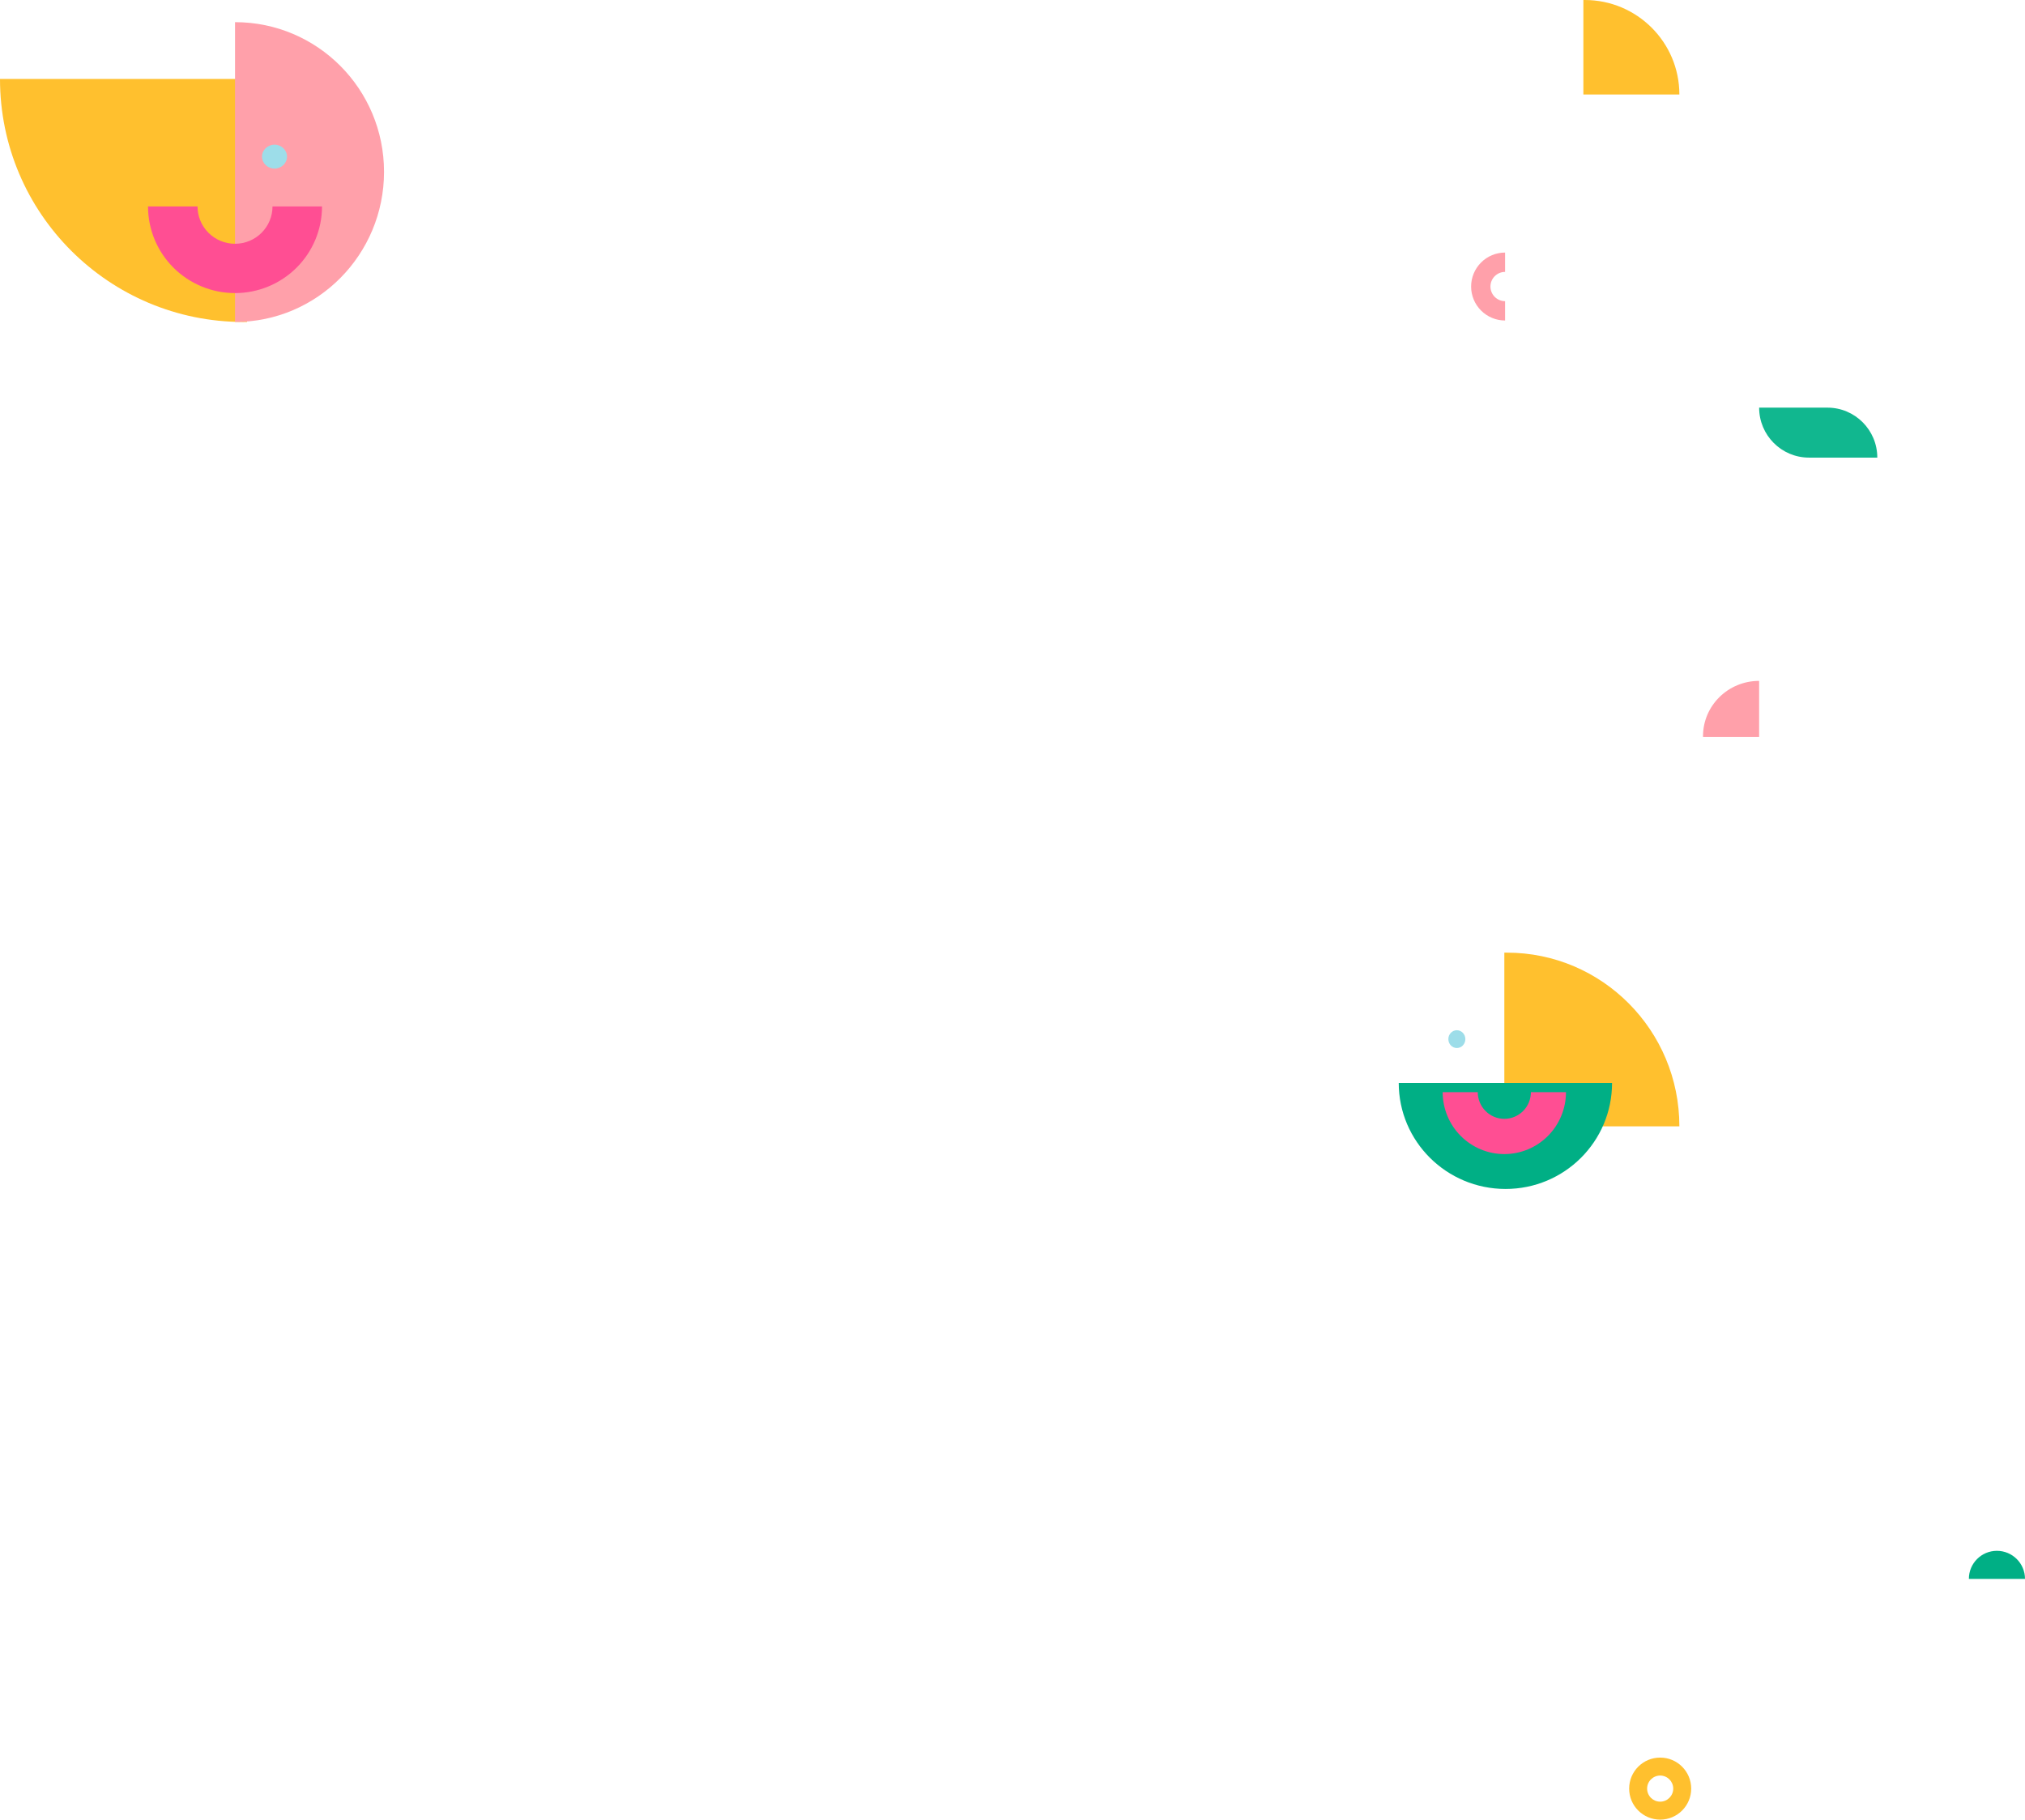 <svg width="1371" height="1232" viewBox="0 0 1371 1232" fill="none" xmlns="http://www.w3.org/2000/svg">
<g clip-path="url(#clip0_30_32)">
<g clip-path="url(#clip1_30_32)">
<path d="M1018.49 645V762.59H1137C1137 697.632 1084.72 645 1020.2 645L1018.49 645Z" fill="#FFC02E"/>
<path d="M1019.32 805C1059.18 805 1091.42 772.893 1091.42 733.193H947C947 772.893 979.456 805 1019.32 805Z" fill="#00AF85"/>
<path d="M1060.23 739.458C1060.23 750.578 1055.83 761.243 1048 769.106C1040.18 776.968 1029.56 781.386 1018.49 781.386C1007.42 781.386 996.8 776.968 988.972 769.106C981.144 761.243 976.746 750.578 976.746 739.458H1000.5C1000.5 744.249 1002.4 748.845 1005.77 752.232C1009.14 755.62 1013.72 757.524 1018.49 757.524C1023.26 757.524 1027.83 755.62 1031.21 752.232C1034.58 748.845 1036.47 744.249 1036.47 739.458H1060.23Z" fill="#FF4E93"/>
<path d="M986.344 697.53C983.164 697.53 980.586 700.227 980.586 703.554C980.586 706.882 983.164 709.578 986.344 709.578C989.523 709.578 992.101 706.882 992.101 703.554C992.101 700.227 989.523 697.53 986.344 697.53Z" fill="#9DDDE9"/>
</g>
<g clip-path="url(#clip2_30_32)">
<path d="M1145 1211C1145 1222.6 1135.6 1232 1124 1232C1112.4 1232 1103 1222.6 1103 1211C1103 1199.4 1112.4 1190 1124 1190C1135.6 1190 1145 1199.4 1145 1211ZM1115.16 1211C1115.16 1215.88 1119.12 1219.84 1124 1219.84C1128.88 1219.84 1132.84 1215.88 1132.84 1211C1132.84 1206.12 1128.88 1202.16 1124 1202.16C1119.12 1202.16 1115.16 1206.12 1115.16 1211Z" fill="#FFC02E"/>
</g>
<g clip-path="url(#clip3_30_32)">
<path d="M167.24 218V53.442H0C-1.0883e-06 144.345 73.772 218 164.821 218H167.24Z" fill="#FFC02E"/>
<path d="M260.001 116.347C260.001 60.315 214.892 15 159.115 15V218C214.892 218 260.001 172.378 260.001 116.347Z" fill="#FFA0AA"/>
<path d="M177.393 106.047C177.393 110.517 181.182 114.14 185.856 114.14C190.531 114.14 194.32 110.517 194.32 106.047C194.32 101.577 190.531 97.954 185.856 97.954C181.182 97.954 177.393 101.577 177.393 106.047Z" fill="#9DDDE9"/>
<path d="M218.023 139.768C218.023 155.33 211.817 170.253 200.77 181.257C189.723 192.261 174.74 198.442 159.117 198.442C143.494 198.442 128.511 192.261 117.464 181.257C106.417 170.253 100.211 155.33 100.211 139.768H133.736C133.736 146.473 136.41 152.903 141.17 157.644C145.93 162.385 152.386 165.049 159.117 165.049C165.849 165.049 172.304 162.385 177.064 157.644C181.824 152.903 184.498 146.473 184.498 139.768H218.023Z" fill="#FF4E93"/>
</g>
<g clip-path="url(#clip4_30_32)">
<path d="M1019 217C1012.9 217 1007.05 214.577 1002.74 210.263C998.423 205.95 996 200.1 996 194C996 187.9 998.423 182.05 1002.74 177.737C1007.05 173.423 1012.9 171 1019 171V184.09C1016.37 184.09 1013.85 185.134 1011.99 186.993C1010.13 188.851 1009.09 191.372 1009.09 194C1009.09 196.628 1010.13 199.149 1011.99 201.007C1013.85 202.866 1016.37 203.91 1019 203.91V217Z" fill="#FFA0AA"/>
</g>
<g clip-path="url(#clip5_30_32)">
<path d="M1191 276H1237.25C1255.89 276 1271 291.146 1271 309.83H1224.75C1206.11 309.83 1191 294.684 1191 276Z" fill="#11B78F"/>
</g>
<g clip-path="url(#clip6_30_32)">
<path d="M1153 499H1190.99V461C1170.01 461 1153 477.762 1153 498.45V499Z" fill="#FFA0AA"/>
</g>
<g clip-path="url(#clip7_30_32)">
<path d="M1072 0L1072 63.991H1137C1137 28.641 1108.33 1.58247e-06 1072.94 4.09393e-08L1072 0Z" fill="#FFC02E"/>
</g>
<path d="M1351.97 1050C1341.48 1050 1333 1058.5 1333 1069H1371C1371 1058.5 1362.46 1050 1351.97 1050Z" fill="#00AF85"/>
</g>
<defs>
<clipPath id="clip0_30_32">
<rect width="1371" height="1232" fill="white"/>
</clipPath>
<clipPath id="clip1_30_32">
<rect width="190" height="160" fill="white" transform="translate(947 645)"/>
</clipPath>
<clipPath id="clip2_30_32">
<rect width="42" height="42" fill="white" transform="translate(1103 1190)"/>
</clipPath>
<clipPath id="clip3_30_32">
<rect width="260" height="203" fill="white" transform="translate(0 15)"/>
</clipPath>
<clipPath id="clip4_30_32">
<rect width="23" height="46" fill="white" transform="translate(996 171)"/>
</clipPath>
<clipPath id="clip5_30_32">
<rect width="80" height="34" fill="white" transform="translate(1191 276)"/>
</clipPath>
<clipPath id="clip6_30_32">
<rect width="38" height="38" fill="white" transform="translate(1153 461)"/>
</clipPath>
<clipPath id="clip7_30_32">
<rect width="65" height="64" fill="white" transform="translate(1072)"/>
</clipPath>
</defs>
</svg>
